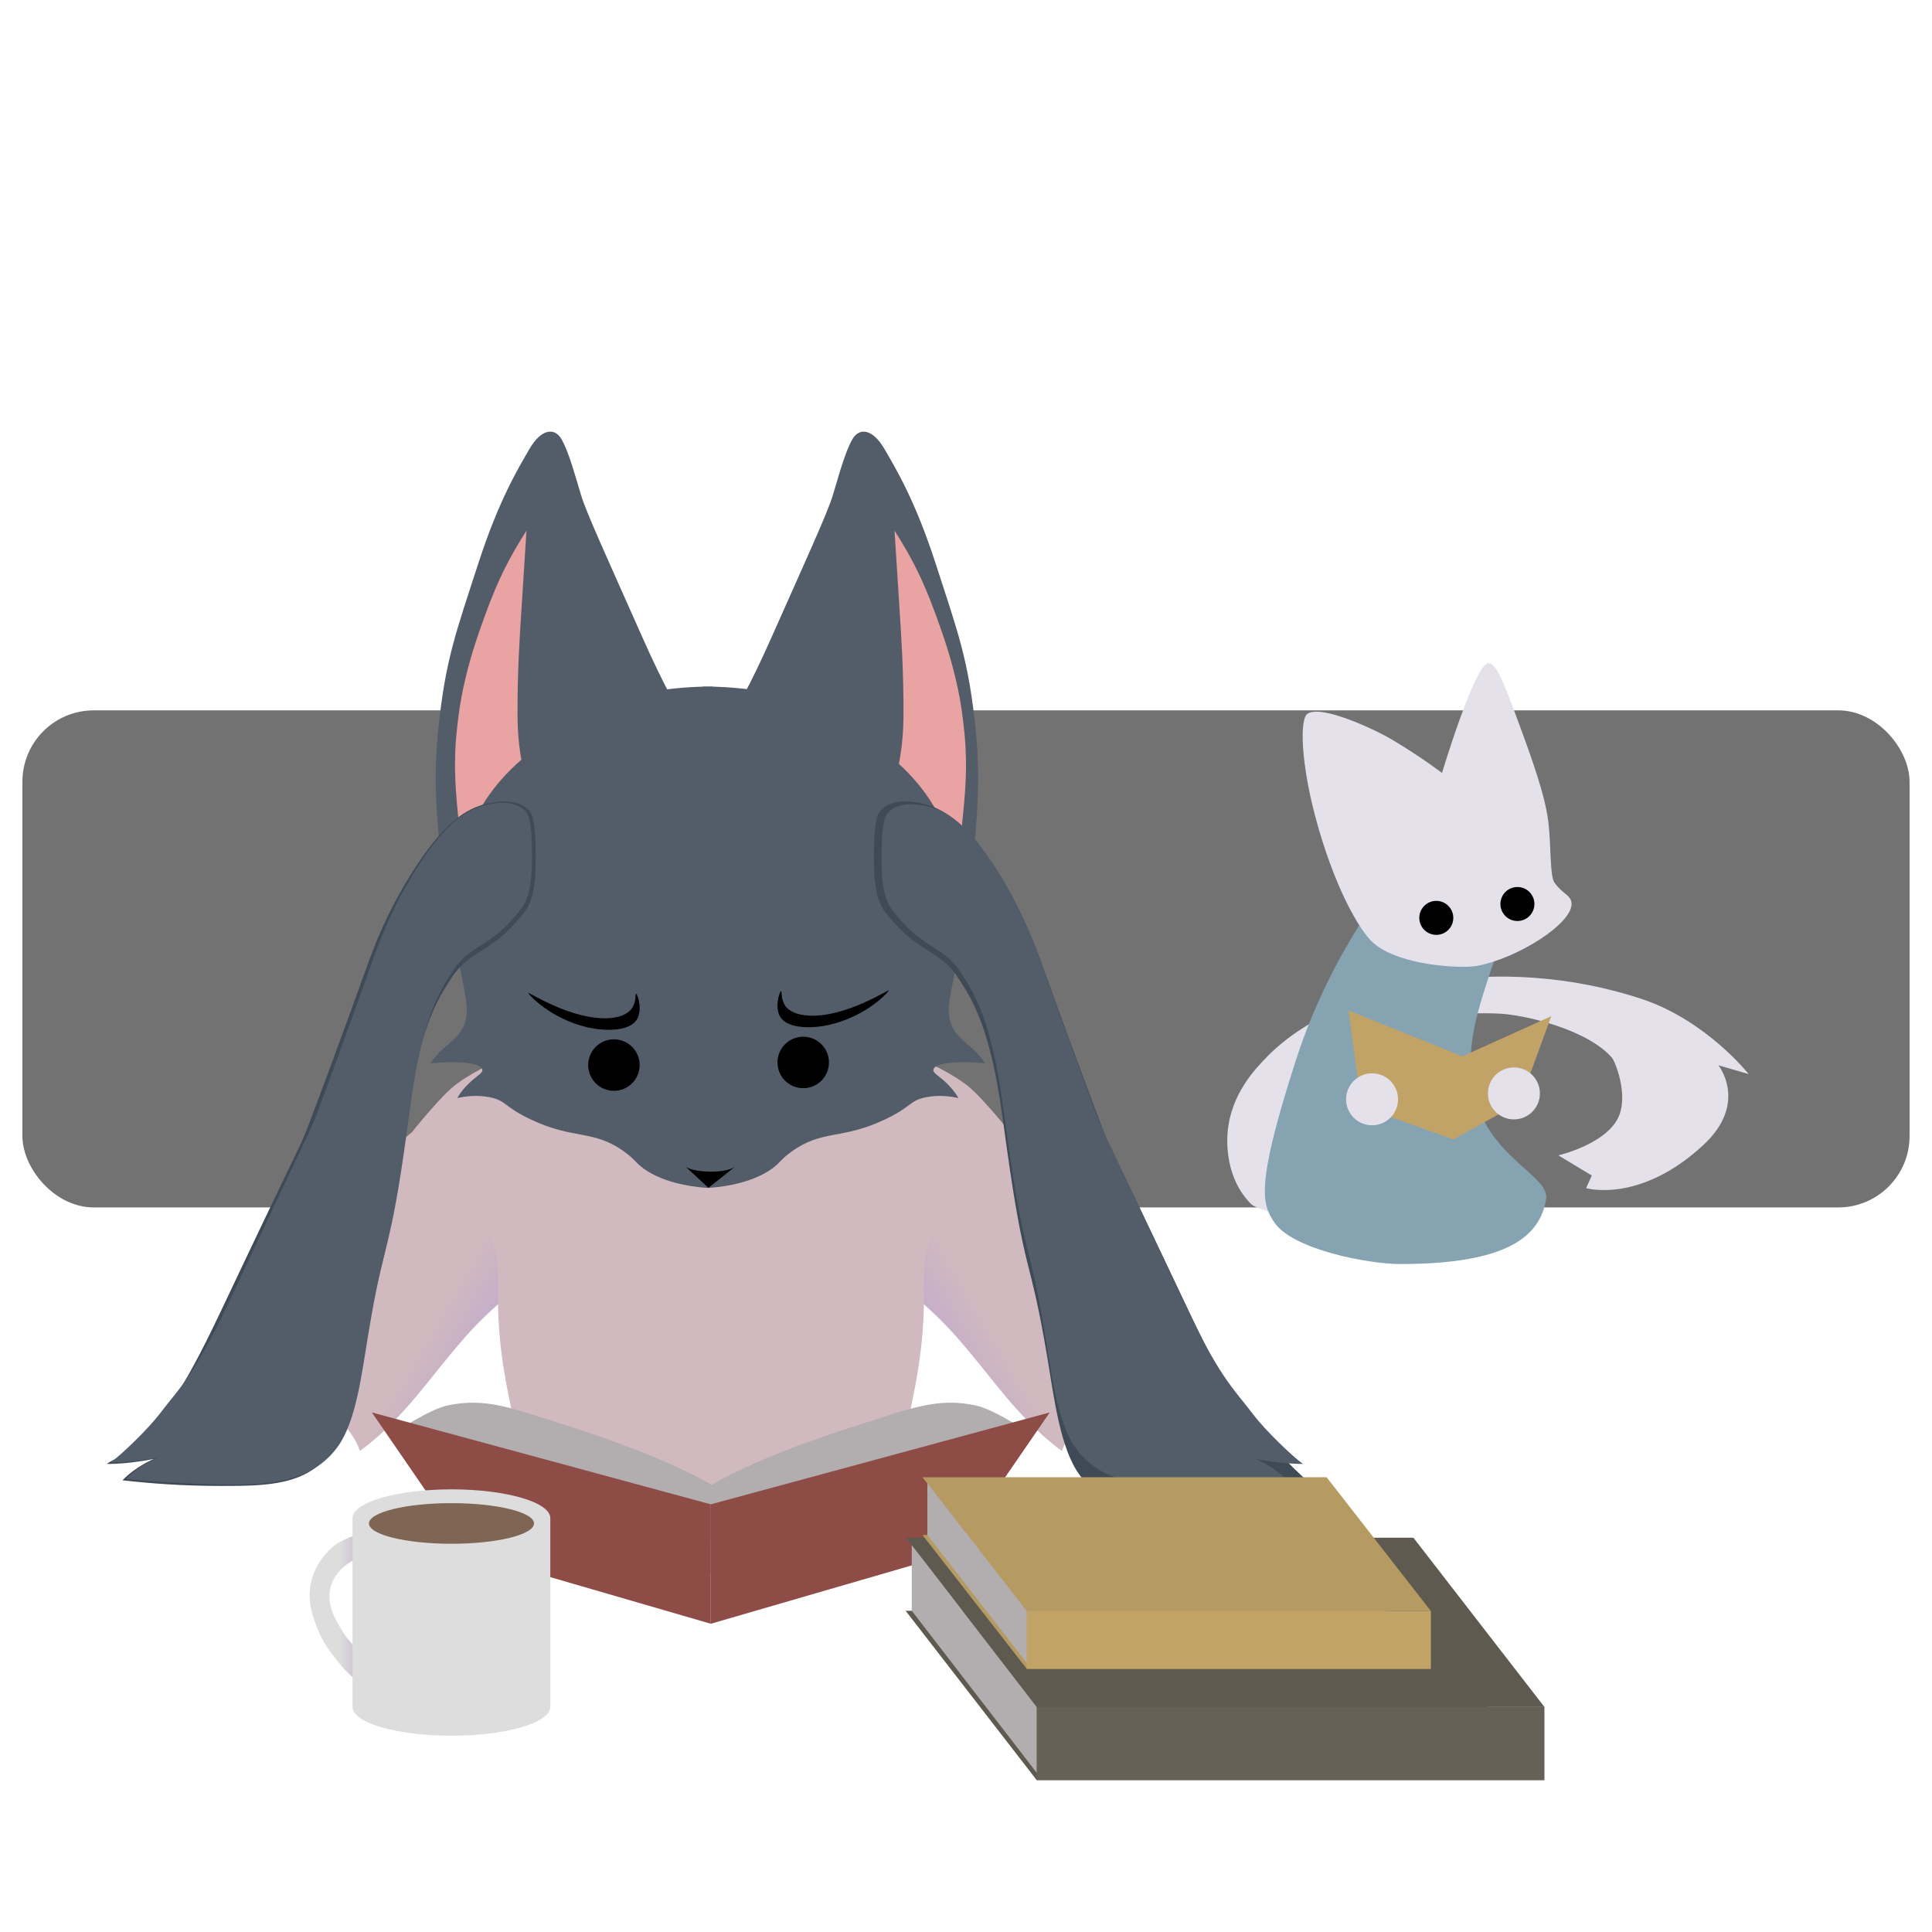 <?xml version="1.0" encoding="UTF-8"?>
<svg xmlns="http://www.w3.org/2000/svg" version="1.1" xmlns:xlink="http://www.w3.org/1999/xlink" viewBox="0 0 800 800">
  <!-- Generator: Adobe Illustrator 29.3.0, SVG Export Plug-In . SVG Version: 2.1.0 Build 146)  -->
  <defs>
    <style>
      .st0 {
        fill: url(#_Безымянный_градиент_131);
      }

      .st1 {
        fill: #666157;
      }

      .st2 {
        fill: #727272;
      }

      .st3 {
        fill: #e9a3a3;
      }

      .st4 {
        fill: #7f6553;
      }

      .st5 {
        fill: #3e4a56;
      }

      .st6 {
        fill: url(#_Безымянный_градиент_23);
      }

      .st7 {
        fill: #8e4c47;
      }

      .st8 {
        fill: #b2adaf;
      }

      .st9 {
        fill: #b59b61;
      }

      .st10 {
        fill: #ddd;
      }

      .st11 {
        fill: #d0b9bf;
      }

      .st12 {
        fill: #e4e1ea;
      }

      .st13 {
        fill: #c1a368;
      }

      .st14 {
        fill: #86a3b1;
      }

      .st15 {
        fill: url(#_Безымянный_градиент_13);
      }

      .st16 {
        fill: #535d69;
      }

      .st17 {
        fill: #5e5a50;
      }
    </style>
    <linearGradient id="_Безымянный_градиент_13" data-name="Безымянный градиент 13" x1="129.6" y1="507.96" x2="207.63" y2="553.01" gradientUnits="userSpaceOnUse">
      <stop offset=".7" stop-color="#d0b9bf"/>
      <stop offset="1" stop-color="#c1aace"/>
    </linearGradient>
    <linearGradient id="_Безымянный_градиент_131" data-name="Безымянный градиент 13" x1="189.93" y1="507.96" x2="267.97" y2="553.01" gradientTransform="translate(649.08) rotate(-180) scale(1 -1)" xlink:href="#_Безымянный_градиент_13"/>
    <linearGradient id="_Безымянный_градиент_23" data-name="Безымянный градиент 23" x1="128.2" y1="666.31" x2="165.02" y2="666.31" gradientUnits="userSpaceOnUse">
      <stop offset=".34" stop-color="#ddd"/>
      <stop offset=".69" stop-color="#c1aace"/>
    </linearGradient>
  </defs>
  <g id="_Слой_3" data-name="Слой_3">
    <rect class="st2" x="9.28" y="294.14" width="781.43" height="205.83" rx="29.54" ry="29.54"/>
    <path class="st15" d="M113.36,570.68c10.2,4.12,20.2,9.67,26.14,15.88,8.41,8.8,9.47,14.25,9.47,14.25,0,0,11.06-7.16,26.22-26.02,12.06-15.01,18.1-22.52,25.83-29.93,15.24-14.63,20.88-14.56,25.24-24.46,6.7-15.21-.03-30.33-.39-31.11-10.26-22.13-38.23-23.06-39.72-23.09-6.25-.11-15.55,2.61-15.55,2.61,0,0-22.33,18.28-27.68,26.54-28.96,44.69-47.15,71.22-47.15,71.22,0,0,6.72-.28,17.61,4.11Z"/>
    <path class="st0" d="M475.39,570.68c-10.2,4.12-20.2,9.67-26.14,15.88-8.41,8.8-9.47,14.25-9.47,14.25,0,0-11.06-7.16-26.22-26.02-12.06-15.01-18.1-22.52-25.83-29.93-15.24-14.63-20.88-14.56-25.24-24.46-6.7-15.21.03-30.33.39-31.11,10.26-22.13,38.23-23.06,39.72-23.09,6.25-.11,15.55,2.61,15.55,2.61,0,0,22.33,18.28,27.68,26.54,28.96,44.69,47.15,71.22,47.15,71.22,0,0-6.72-.28-17.61,4.11Z"/>
    <path class="st11" d="M399.44,448.66c-9.06-6.48-17.75-9.9-24.65-12.13-4.98-1.61-17.82-5.44-44.61-7.04-12.29-.74-27.27-.66-35.8-.53-8.53-.13-23.51-.21-35.8.53-26.78,1.61-39.63,5.44-44.61,7.04-6.91,2.23-15.59,5.65-24.65,12.13-6.61,4.73-18.72,20.15-18.72,20.15,0,0,7.88,6.22,12.07,10.37,0,0,3.97,2.31,20.12,32.8,7.01,13.24-.35,24.01,7.24,63,8.69,44.61,16.47,75.98,16.47,75.98l58.7.3v.09s9.19-.05,9.19-.05l9.2.05v-.09s58.7-.3,58.7-.3c0,0,7.78-31.37,16.47-75.98,7.59-38.99.23-49.76,7.24-63,16.15-30.49,20.12-32.8,20.12-32.8,4.18-4.15,12.07-10.37,12.07-10.37,0,0-12.11-15.43-18.72-20.15Z"/>
    <g>
      <path class="st16" d="M266.22,264.39c-15.3-34.41-23.33-51.93-25.57-59.22-2.32-7.57-4.96-17.74-8.09-23.22-3-5.26-8.61-4.17-13.3,3.91-4.69,8.07-12.73,21.32-21.13,47.22-9.39,28.96-13.78,40.31-16.7,69.39-2.13,21.2-.51,37.05,1.57,57.39,2.77,27.19,9.65,44.09,9.65,44.09,0,0,101.51-45.77,95.74-93.91-1.24-10.38-4.79-6.56-22.17-45.65Z"/>
      <path class="st16" d="M404.04,302.48c-2.92-29.08-7.3-40.43-16.7-69.39-8.4-25.9-16.44-39.15-21.13-47.22-4.7-8.09-10.3-9.17-13.3-3.91-3.13,5.48-5.77,15.65-8.09,23.22-2.24,7.29-10.26,24.81-25.57,59.22-17.39,39.09-20.93,35.27-22.17,45.65-5.77,48.14,95.74,93.91,95.74,93.91,0,0,6.88-16.9,9.65-44.09,2.08-20.35,3.69-36.19,1.57-57.39Z"/>
    </g>
    <path class="st3" d="M214.3,296.35c-.09-18.31.9-32.9,1.74-45.82.89-13.58,1.57-24.45,1.96-30.78-1.52,2.35-3.31,5.24-5.22,8.61,0,0-2,3.53-3.78,7.08-2.38,4.72-5.19,11.08-8.46,20.17-3.22,8.96-6.13,17.39-8.67,29.1-1.15,5.31-2.04,11.05-2.78,18.48-1.46,14.54-.35,25.41,1.07,39.36,1.9,18.65,6.62,30.23,6.62,30.23,14.28-6.2,25.08-40.17,25.08-40.17,0,0-7.44-11.39-7.57-36.26Z"/>
    <path class="st3" d="M374.11,296.35c.09-18.31-.9-32.9-1.74-45.82-.89-13.58-1.57-24.45-1.96-30.78,1.52,2.35,3.31,5.24,5.22,8.61,0,0,2,3.53,3.78,7.08,2.38,4.72,5.19,11.08,8.46,20.17,3.22,8.96,6.13,17.39,8.67,29.1,1.15,5.31,2.04,11.05,2.78,18.48,1.46,14.54.35,25.41-1.07,39.36-1.9,18.65-6.62,30.23-6.62,30.23-14.28-6.2-25.08-40.17-25.08-40.17,0,0,7.44-11.39,7.57-36.26Z"/>
    <path class="st16" d="M395.87,427.7c-6.86-9.25.05-19.02,1.57-39.91.59-8.15,1.85-28.61-7.83-48.52-7.7-15.83-19.17-24.85-27.39-31.3-18.18-14.29-35.99-19.24-42.78-20.87-8.6-2.06-19.09-2.64-24.52-2.8v-.07s-.67,0-1.83.02c-1.16-.02-1.83-.02-1.83-.02v.07c-5.43.16-15.93.75-24.52,2.8-6.79,1.63-24.6,6.58-42.78,20.87-8.22,6.46-19.69,15.47-27.39,31.3-9.68,19.91-8.42,40.37-7.83,48.52,1.52,20.89,8.43,30.66,1.57,39.91-3.36,4.53-8.11,6.39-12.01,12.57,1.41-.11,2.89-.21,4.45-.3,5.84-.37,16.3-.15,16.96,2.87.38,1.74-2.86,2.69-7.04,7.3-1.54,1.7-2.54,3.17-3.3,4.53,3.87-.82,8.32-1.3,13.22-.36,7.05,1.35,5.95,3.88,16.96,9.13,18.22,8.69,26.11,4.07,39.13,13.57,5.12,3.74,4.49,4.88,9.65,8.09,9.13,5.67,21.83,6.62,24.52,6.76v.02s.1,0,.26-.01c.16,0,.26.01.26.01v-.02c2.69-.14,15.4-1.09,24.52-6.76,5.16-3.2,4.53-4.35,9.65-8.09,13.02-9.49,20.91-4.88,39.13-13.57,11.01-5.25,9.91-7.78,16.96-9.13,4.89-.94,9.34-.46,13.22.36-.76-1.37-1.76-2.83-3.3-4.53-4.18-4.62-7.42-5.57-7.04-7.3.66-3.01,11.12-3.24,16.96-2.87,1.56.1,3.04.19,4.45.3-3.9-6.17-8.66-8.04-12.01-12.57Z"/>
    <path class="st5" d="M526,615.42s11.22,2.29,20.72,2.18c-4.85-3.29-16.88-15.01-21.31-20.74-10.15-13.16-15.41-16.42-33.13-53.9-33.81-71.55-32.4-66.84-36.47-77.5-2.77-7.26-12.8-33.97-24.31-66.04-2.15-5.98-7.59-21.18-18.79-38.75-12.95-20.33-22.19-25.92-30.39-27.84-2.43-.57-11.83-2.76-17.13,2.18-1.68,1.57-3.2,4.08-3.32,18.56-.12,14.97,1.75,20.54,5.25,24.83,4.52,5.55,8.64,10.04,17.68,15.56,8.76,5.34,10.49,8.61,14.37,14.74,11.61,18.33,14.58,44,17.41,64.41,7.9,57.08,9.79,45.17,17.13,89.24,2.86,17.16,5.35,37.42,13.26,48.3,10.12,13.91,26.45,16.51,44.76,16.51,15.72,0,34.96-1.03,48.05-2.46-5.57-5.82-13.79-9.28-13.79-9.28Z"/>
    <path class="st16" d="M519.99,604.08s10.59,2.19,19.57,2.09c-4.58-3.14-15.94-14.35-20.12-19.83-9.58-12.58-14.55-15.69-31.28-51.52-31.92-68.39-30.59-63.89-34.43-74.09-2.62-6.94-12.08-32.47-22.96-63.13-2.03-5.71-7.17-20.24-17.74-37.04-12.23-19.43-20.95-24.78-28.7-26.61-2.29-.54-11.17-2.64-16.17,2.09-1.59,1.5-3.02,3.9-3.13,17.74-.11,14.31,1.66,19.64,4.96,23.74,4.26,5.3,8.16,9.6,16.7,14.87,8.27,5.11,9.9,8.23,13.57,14.09,10.96,17.52,13.77,42.06,16.43,61.57,7.46,54.56,9.25,43.17,16.17,85.3,2.7,16.4,5.05,35.77,12.52,46.17,9.55,13.3,24.97,15.78,42.26,15.78,14.84,0,33.01-.98,45.36-2.35-5.26-5.57-13.02-8.87-13.02-8.87Z"/>
    <path class="st5" d="M63.74,604.08s-10.06,2.19-19.57,2.09c4.85-3.29,9.72-3.56,14.14-9.3,10.15-13.16,15.41-16.42,33.13-53.9,33.81-71.55,32.4-66.84,36.47-77.5,2.77-7.26,12.8-33.97,24.31-66.04,2.15-5.98,7.59-21.18,18.79-38.75,12.95-20.33,22.19-25.92,30.39-27.84,2.43-.57,11.83-2.76,17.13,2.18,1.68,1.57,3.2,4.08,3.32,18.56.12,14.97-1.75,20.54-5.25,24.83-4.52,5.55-8.64,10.04-17.68,15.56-8.76,5.34-10.49,8.61-14.37,14.74-11.61,18.33-14.58,44-17.41,64.41-7.9,57.08-9.79,45.17-17.13,89.24-2.86,17.16-5.12,28.06-13.04,38.95-10.12,13.91-26.96,13.98-45.27,13.98-15.72,0-27.9-.89-40.99-2.32,5.57-5.82,13.02-8.87,13.02-8.87Z"/>
    <path class="st16" d="M65.33,603.48s-10.59,2.19-19.57,2.09c4.58-3.14,15.94-14.35,20.12-19.83,9.58-12.58,14.55-15.69,31.28-51.52,31.92-68.39,30.59-63.89,34.43-74.09,2.62-6.94,12.08-32.47,22.96-63.13,2.03-5.71,7.17-20.24,17.74-37.04,12.23-19.43,20.95-24.78,28.7-26.61,2.29-.54,11.17-2.64,16.17,2.09,1.59,1.5,3.02,3.9,3.13,17.74.11,14.31-1.66,19.64-4.96,23.74-4.26,5.3-8.16,9.6-16.7,14.87-8.27,5.11-9.9,8.23-13.57,14.09-10.96,17.52-13.77,42.06-16.43,61.57-7.46,54.56-9.25,43.17-16.17,85.3-2.7,16.4-5.05,35.77-12.52,46.17-9.55,13.3-24.97,15.78-42.26,15.78-14.84,0-33.01-.98-45.36-2.35,5.26-5.57,13.02-8.87,13.02-8.87Z"/>
    <circle cx="254.21" cy="441.02" r="10.66"/>
    <path d="M218.76,411.18c-.18.3,8.94,10.68,24.78,14.28,6.44,1.46,16.31,1.77,19.83-2.8,3.05-3.96.6-11.22,0-11.22-.41,0,.22,3.46-1.83,6.26-.59.81-2.84,3.53-9.65,3.91-15.05.84-32.9-10.82-33.13-10.43Z"/>
    <circle cx="332.6" cy="439.94" r="10.66"/>
    <path d="M368.05,410.11c.18.3-8.94,10.68-24.78,14.28-6.44,1.46-16.31,1.77-19.83-2.8-3.05-3.96-.6-11.22,0-11.22.41,0-.22,3.46,1.83,6.26.59.81,2.84,3.53,9.65,3.91,15.05.84,32.9-10.82,33.13-10.43Z"/>
    <path d="M283.83,483.05s2.23,1.98,10.07,2.09c8.25.11,10.54-2.09,10.54-2.09l-11.09,8.8-9.52-8.8Z"/>
  </g>
  <g id="_Слой_4" data-name="Слой_4">
    <path class="st8" d="M299.04,636.99l124.51-45.32s-12.32-8.12-19.3-9.65c-16.16-3.54-27.12,1.11-52.17,9.13-32.52,10.41-50.19,19.5-57.39,23.67-7.2-4.17-24.87-13.26-57.39-23.67-25.05-8.02-36.02-12.67-52.17-9.13-6.99,1.53-19.3,9.65-19.3,9.65l124.51,45.32-.07,3.2,4.43-1.61,4.43,1.61-.07-3.2Z"/>
    <polygon class="st7" points="294.33 672.36 294.33 622.91 434.67 584.86 394.5 643.27 294.33 672.36"/>
    <polygon class="st7" points="294.33 672.36 294.33 622.91 153.98 584.86 194.15 643.27 294.33 672.36"/>
    <polygon class="st17" points="585.26 666.99 375 666.99 429.26 737.09 639.52 737.09 585.26 666.99"/>
    <polyline class="st17" points="639.52 706.83 585.26 636.73 375 636.73 429.26 706.83"/>
    <rect class="st1" x="429.26" y="706.83" width="210.26" height="30.26"/>
    <polygon class="st8" points="429.26 734.04 377.54 666.99 377.54 639.78 429.26 706.83 429.26 734.04"/>
    <polygon class="st9" points="549.32 635.61 381.98 635.61 425.16 691.02 592.5 691.02 549.32 635.61"/>
    <polyline class="st9" points="592.5 667.1 549.32 611.69 381.98 611.69 425.16 667.1"/>
    <rect class="st13" x="425.16" y="667.1" width="167.34" height="23.92"/>
    <polygon class="st8" points="425.16 688.61 384 635.61 384 614.11 425.16 667.1 425.16 688.61"/>
    <path class="st6" d="M154.2,633.24s-12.53,3.71-16.17,7.04c-2.34,2.14-7.51,7-9.26,15.13-1.66,7.7.71,13.86,2.61,18.78,2.31,5.99,5.28,9.73,9.26,14.74,4.64,5.83,11.48,10.43,11.48,10.43l12.91-.78s-5.7-4.47-15.13-13.7c-3.54-3.46-6.21-6.11-8.74-10.43-2.49-4.26-6.03-10.31-4.3-17.09,1.29-5.04,4.89-8.16,6.13-9.13,7.85-6.18,18.39-6.26,18.39-6.26l-7.17-8.74Z"/>
    <path class="st10" d="M186.94,616.71c-22.62,0-40.96,5.33-40.96,11.9,0,.02,0,.05,0,.07v78.07s0,.05,0,.07,0,.05,0,.07v.09s0,0,0,0c.31,6.5,18.51,11.74,40.94,11.74s40.64-5.24,40.94-11.74c0,0,.01,0,.01,0v-78.38c0-6.57-18.34-11.9-40.96-11.9Z"/>
    <ellipse class="st4" cx="186.94" cy="630.83" rx="34.17" ry="8.41"/>
  </g>
  <g id="_Слой_5" data-name="Слой_5">
    <path class="st12" d="M543.29,507.11s-22.95-6.29-25.04-8.35c-10.96-10.76-10.25-26.05-9.91-30,1.32-15.65,11.41-26.2,16.43-31.3,29.9-30.39,96.27-43.39,155.22-23.74,26.61,8.87,44.09,31.04,44.09,31.04l-12.52-3.65s12.52,15.65-6.26,33.04c-26.34,24.39-48.52,17.83-48.52,17.83l2.35-5.22-13.83-8.35s19.49-4.53,24.78-15.65c4.42-9.29-1.31-23.27-2.61-24.78-9.91-11.48-35.42-17.71-46.7-18.26-31.83-1.57-69.02,8.95-85.04,36.26-1.91,3.26-9.05,15.43-4.43,22.96,4.94,8.06,22.17,11.48,22.17,11.48l-10.17,16.7Z"/>
    <path class="st14" d="M626.89,377.33s-6.25,13.14-12.78,34.43c-2.63,8.58-7.97,25.99-3.39,42.78,6.94,25.47,31.04,32.35,29.48,42-2.51,15.5-16.11,26.89-60.52,26.87-12.78,0-44.75-5.93-52.17-17.48-4.7-7.3-7.96-14.11,9.13-67.04,14.99-46.42,40.96-76.43,40.96-76.43l49.3,14.87Z"/>
    <path class="st12" d="M597.09,320.07s-7.22-5.69-20.15-13.5c-7.13-4.31-29.93-15.07-35.61-10.96-3.26,2.36-2.48,20.54,3.13,41.87,7.71,29.29,18.46,48.03,24.26,53.02,11.15,9.59,36.66,10.56,42.65,9.49,17.02-3.04,40.62-18.02,39.33-26.32-.5-3.21-3.56-3.34-7.04-8.22-1.96-2.74-1.33-15.49-2.54-25.24-.91-7.36-3.56-17.21-10.76-36.78-7.11-19.34-10.74-29.49-14.28-28.76-5.67,1.17-18.98,45.39-18.98,45.39Z"/>
    <circle cx="594.74" cy="380.07" r="7.04"/>
    <circle cx="628.33" cy="374.33" r="7.04"/>
    <polygon class="st13" points="601.79 471.83 563.71 458.14 558.42 418.42 605.58 437.4 642.36 420.77 629.25 456.57 601.79 471.83"/>
    <circle class="st12" cx="568.14" cy="455.2" r="10.76"/>
    <circle class="st12" cx="626.88" cy="452.76" r="10.76"/>
  </g>
</svg>